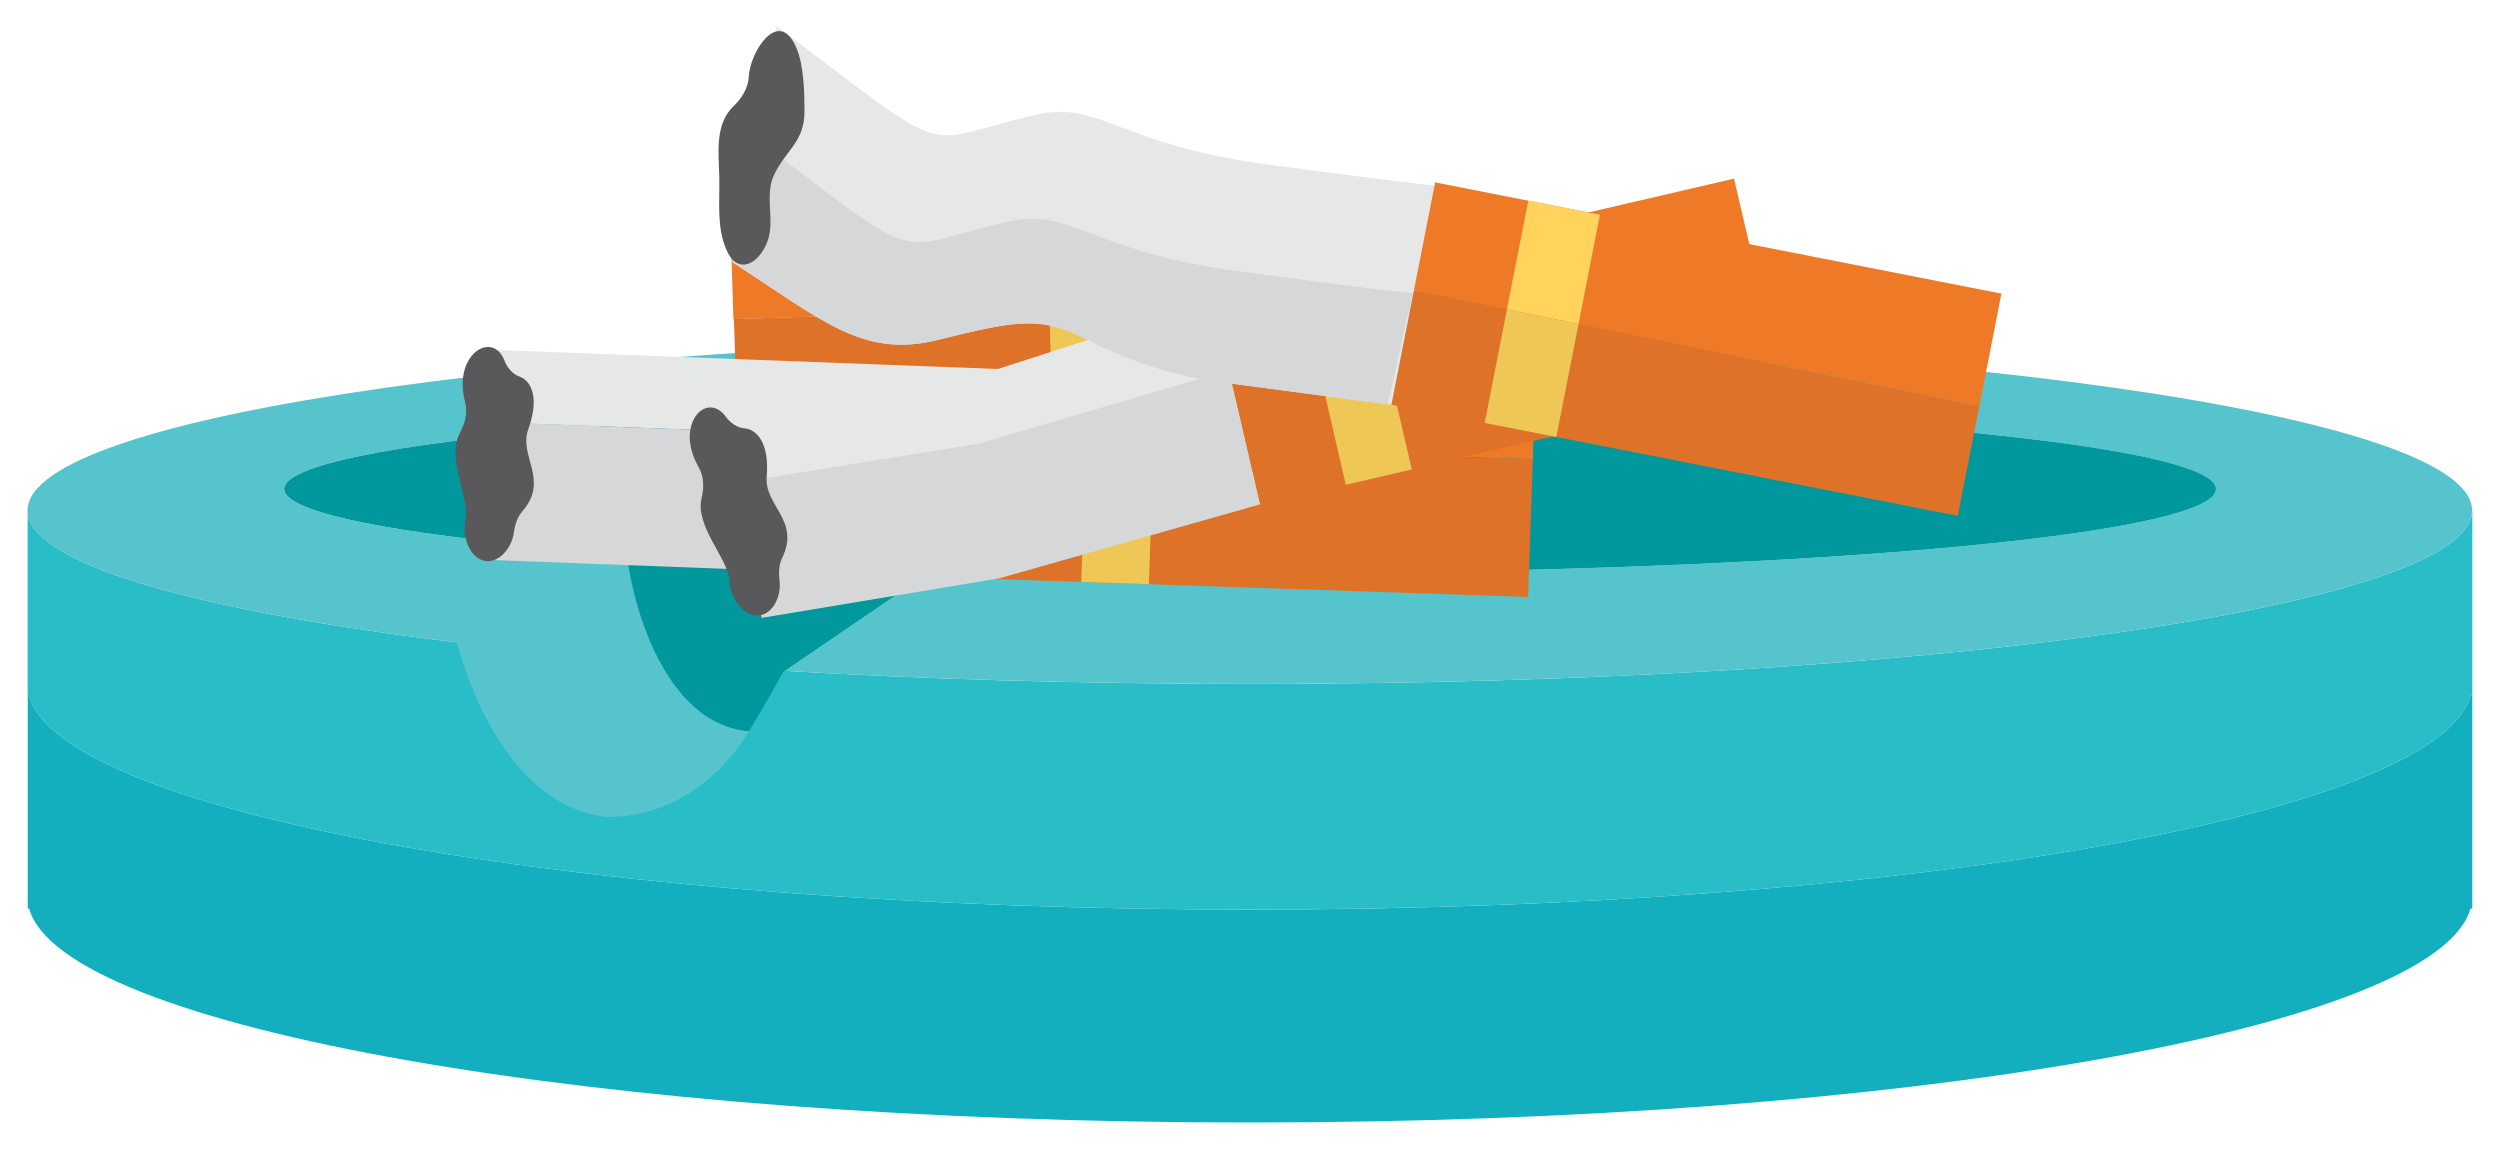 <?xml version="1.0" encoding="UTF-8"?>
<!DOCTYPE svg  PUBLIC '-//W3C//DTD SVG 1.1//EN'  'http://www.w3.org/Graphics/SVG/1.1/DTD/svg11.dtd'>
<svg enable-background="new 0 0 2617.918 1202.66" version="1.1" viewBox="0 0 2617.9 1202.7" xml:space="preserve" xmlns="http://www.w3.org/2000/svg">

	<path d="m1308.7 952.45c-684.19 0-1243.1-99.068-1278.2-223.92h-1.467v222.95h1.467c35.175 124.86 594.06 223.96 1278.2 223.96 684.68 0 1243.6-99.102 1278.2-223.96h1.989v-222.95h-1.989c-34.684 124.86-593.56 223.92-1278.2 223.92" fill="#14AFBE"/>
	<path d="m2588.7 534.31c0 0.033 0.032 0.099 0.032 0.131 0 100.37-573.03 181.71-1279.9 181.71-706.33 0-1279-81.236-1279.9-181.45v193.83h1.5c35.208 124.82 594.02 223.93 1278.2 223.93 684.75 0 1243.6-99.102 1278.3-223.92h1.989v-194.23h-0.261z" fill="#28BDC7"/>
	<path d="m1308.8 716.14c706.85 0 1279.9-81.335 1279.9-181.64 0-0.065-0.033-0.162-0.033-0.195-0.685-100.24-573.42-181.48-1279.9-181.48-706.88 0-1279.9 81.335-1279.9 181.68 0 0.066 0.033 0.13 0.033 0.196 0.881 100.24 573.55 181.45 1279.8 181.45m-0.131-292.81c20.831 0 41.107 0 61.449 0.489 53.495 0 105.52 0.489 156.54 1.989 103.54 1.499 201.17 4.987 290.33 9.421 301.25 15.355 503.36 44.107 503.36 76.803 0 39.152-286.84 72.337-685.69 83.715-96.592 2.999-199.64 4.955-306.66 4.955h-19.331c-47.073 0-93.136-0.488-138.22-0.978-492.96-5.933-872.97-42.607-872.97-87.692 0-49.028 452.84-88.702 1011.2-88.702" fill="#55C4CC"/>
	<path d="m1170.5 599.71c45.085 0.49 91.18 0.979 138.22 0.979h19.364c106.99 0 210.04-1.957 306.63-4.955 398.88-11.377 685.72-44.563 685.72-83.715 0-32.698-202.15-61.417-503.36-76.772-89.191-4.466-186.83-7.954-290.33-9.421-51.05-1.532-103.08-2.022-156.57-2.022-20.309-0.488-40.619-0.488-61.45-0.488-558.33 0-1011.2 39.674-1011.2 88.703 1e-3 45.085 380.01 81.759 872.98 87.691" fill="#00979D"/>
	<path d="m968.56 600.7s-97.993 39.217-163.06 110.94c0 9.421-6.683 30.611-21.189 54.082-2.738 5.119-6.259 9.78-9.812 14.931-27.025 37.228-72.892 74.847-139.13 74.847-117.62-12.942-156.84-183.08-156.84-183.08l168.18-70.121 34.523-14.539h1.532l285.8 12.941z" fill="#55C4CC"/>
	<path d="m969.3 601.81c-39.217 26.568-149.24 101.81-149.24 101.81s-21.255 38.597-35.761 62.101c-99.819-8.183-132.45-168.86-129.52-216.59 273.7-1.63 325.89-13.039 329.09 31.557 0.554 8.053-5.575 15.029-14.572 21.124" fill="#00979D"/>
	<polygon points="1232.2 243.72 1677.7 227.32 1680.1 303.02 1234.5 319.41" fill="#E6E7E7"/>
	<polygon points="1680.1 303.03 1684.7 447.19 1239.1 463.55 1234.6 319.43" fill="#D6D7D8"/>
	<polygon points="765.63 258.47 1232.2 243.73 1234.6 319.43 768.01 334.16" fill="#EE7A28"/>
	
		<rect transform="matrix(1 -.032 .032 1 -12.119 31.956)" x="770.19" y="326.74" width="466.76" height="144.23" fill="#DD7228"/>
	<polygon points="1157.8 321.84 1162.3 466 1103.3 467.86 1098.7 323.7" fill="#EEC756"/>
	
		<rect transform="matrix(1 -.031 .031 1 -8.398 35.562)" x="1097.5" y="247.06" width="59.099" height="75.733" fill="#FFD35C"/>
	<path d="m1645.2 401.8c4.205 5.836 6.357 13.855 7.4 22.201 2.021 17.245 13.953 32.761 25.916 29.763 12.42-3.163 19.592-24.939 16.267-42.347-4.27-22.689 16.821-64.742 4.336-91.832-4.434-9.584-6.879-21.06-4.499-31.883 10.888-49.681-24.221-75.825-34.523-43.748-2.51 7.954-7.367 14.344-13.17 16.691-9.617 3.945-17.669 21.255-7.367 54.799 8.769 28.492-18.516 53.072 5.64 86.356" fill="#59595C"/>
	<polygon points="1047.4 386.48 512.37 366.23 509.82 441.9 1044.9 462.17" fill="#E6E7E7"/>
	<polygon points="509.83 441.9 504.97 586.05 1040 606.3 1044.9 462.14" fill="#D6D7D8"/>
	<polygon points="1607.6 405.29 1047.4 386.48 1044.9 462.18 1605.1 480.98" fill="#EE7A28"/>
	<polygon points="1044.9 462.17 1040.1 606.29 1600.2 625.1 1605.1 480.98" fill="#DD7228"/>
	<polygon points="1137.1 465.26 1132.2 609.42 1203.1 611.77 1208 467.65" fill="#EEC756"/>
	
		<rect transform="matrix(.034 -.999 .999 .034 706.04 1587.4)" x="1135.9" y="393.14" width="75.739" height="70.943" fill="#FFD35C"/>
	<path d="m546.85 535.59c-5.053 5.803-7.596 13.79-8.769 22.168-2.38 17.179-16.626 32.664-31.002 29.502-14.898-3.26-23.602-25.069-19.723-42.477 5.053-22.689-20.44-64.872-5.574-91.897 5.248-9.552 8.117-20.994 5.248-31.849-13.3-49.779 28.753-75.63 41.205-43.488 3.097 8.019 8.932 14.441 15.909 16.854 11.573 4.043 21.32 21.385 9.095 54.865-10.399 28.427 22.461 53.267-6.389 86.322" fill="#59595C"/>
	<polygon points="1269.9 313.89 1021.9 393.79 747.85 432.81 764.97 506.58 1043.5 502.77 1287 387.66" fill="#E6E7E7"/>
	<polygon points="764.98 506.58 797.61 647.02 1046.4 605.59 1319.7 528.1 1287 387.66 1024.9 464.59" fill="#D6D7D8"/>
	<polygon points="1815.8 187.04 1269.9 313.89 1287.1 387.63 1833 260.82" fill="#EE7A28"/>
	<polygon points="1287 387.65 1319.7 528.12 1865.6 401.28 1833 260.81" fill="#DD7228"/>
	
		<rect transform="matrix(.974 -.226 .226 .974 -60.042 334.27)" x="1392.3" y="356.89" width="70.947" height="144.18" fill="#EEC756"/>
	<polygon points="1428.8 276.96 1359.7 292.99 1376.9 366.8 1446 350.73" fill="#FFD35C"/>
	<path d="m819.02 584.28c-3.39 6.879-3.749 15.29-2.739 23.667 2.152 17.245-7.595 35.892-22.298 36.544-15.224 0.684-29.307-18.158-30.056-35.99-0.978-23.178-36.544-57.309-29.176-87.268 2.608-10.562 2.412-22.395-3.162-32.11-25.753-44.629 8.182-80.487 28.557-52.648 5.053 6.944 12.388 11.606 19.723 12.127 12.192 0.88 26.112 15.126 22.982 50.66-2.674 30.154 35.467 45.639 16.169 85.018" fill="#59595C"/>
	<path d="m1457.1 423.8-3.945-0.423-176-23.309c-46.845-6.259-92.321-20.863-134.41-42.313-50.887-26.341-71.001-24.222-161.53-1.631-77.749 19.169-120.23-20.896-214.24-81.498l24.287-129.71 21.938-117.68c193.87 146.53 145.03 120.94 273.05 92.745 66.372-14.768 85.312 32.37 246.71 53.071 58.679 7.53 117.29 15.811 176.13 22.004l-51.996 228.75z" fill="#E6E7E7"/>
	<path d="m1142.7 357.76c-50.855-26.34-71.001-24.188-161.56-1.63-77.684 19.169-120.23-20.896-214.21-81.531l24.286-129.68c184.94 140.08 139 114.78 265.68 86.942 66.307-14.506 84.986 32.632 246.45 53.039 58.679 7.53 117.26 16.104 176.1 22.266l-26.34 116.22-175.97-23.308c-46.878-6.258-92.321-20.895-134.44-42.313" fill="#D6D7D8"/>
	<polygon points="2080.1 387.61 2095.8 307.48 1502.8 191 1487.1 271.1 1480.6 303.99 2072.7 425.39" fill="#EE7A28"/>
	<polygon points="2050.1 540.19 2072.7 425.38 1480.6 304.01 1457.1 423.68" fill="#DD7228"/>
	<polygon points="1659.7 305.02 1675.4 224.9 1600.4 210.16 1584.6 290.29 1578 324 1653 339.32" fill="#FFD35C"/>
	<polygon points="1629.7 457.61 1653 339.3 1578 323.98 1554.7 442.87" fill="#EEC756"/>
	<path d="m806.31 218.25c0.619 11.671 1.402 23.765-2.706 34.718-8.9 23.602-31.132 35.729-42.901 8.672-10.627-24.254-6.813-51.442-7.498-77.098-0.717-24.351-4.759-54.766 15.061-73.51 8.541-8.085 15.257-18.875 15.843-30.97 1.271-26.014 31.458-73.055 49.746-30.187 7.954 18.614 8.541 46.03 8.574 66.274 0.033 33.251-19.657 40.619-32.143 67.611-4.824 10.4-4.596 22.364-3.976 34.49" fill="#59595C"/>

</svg>
